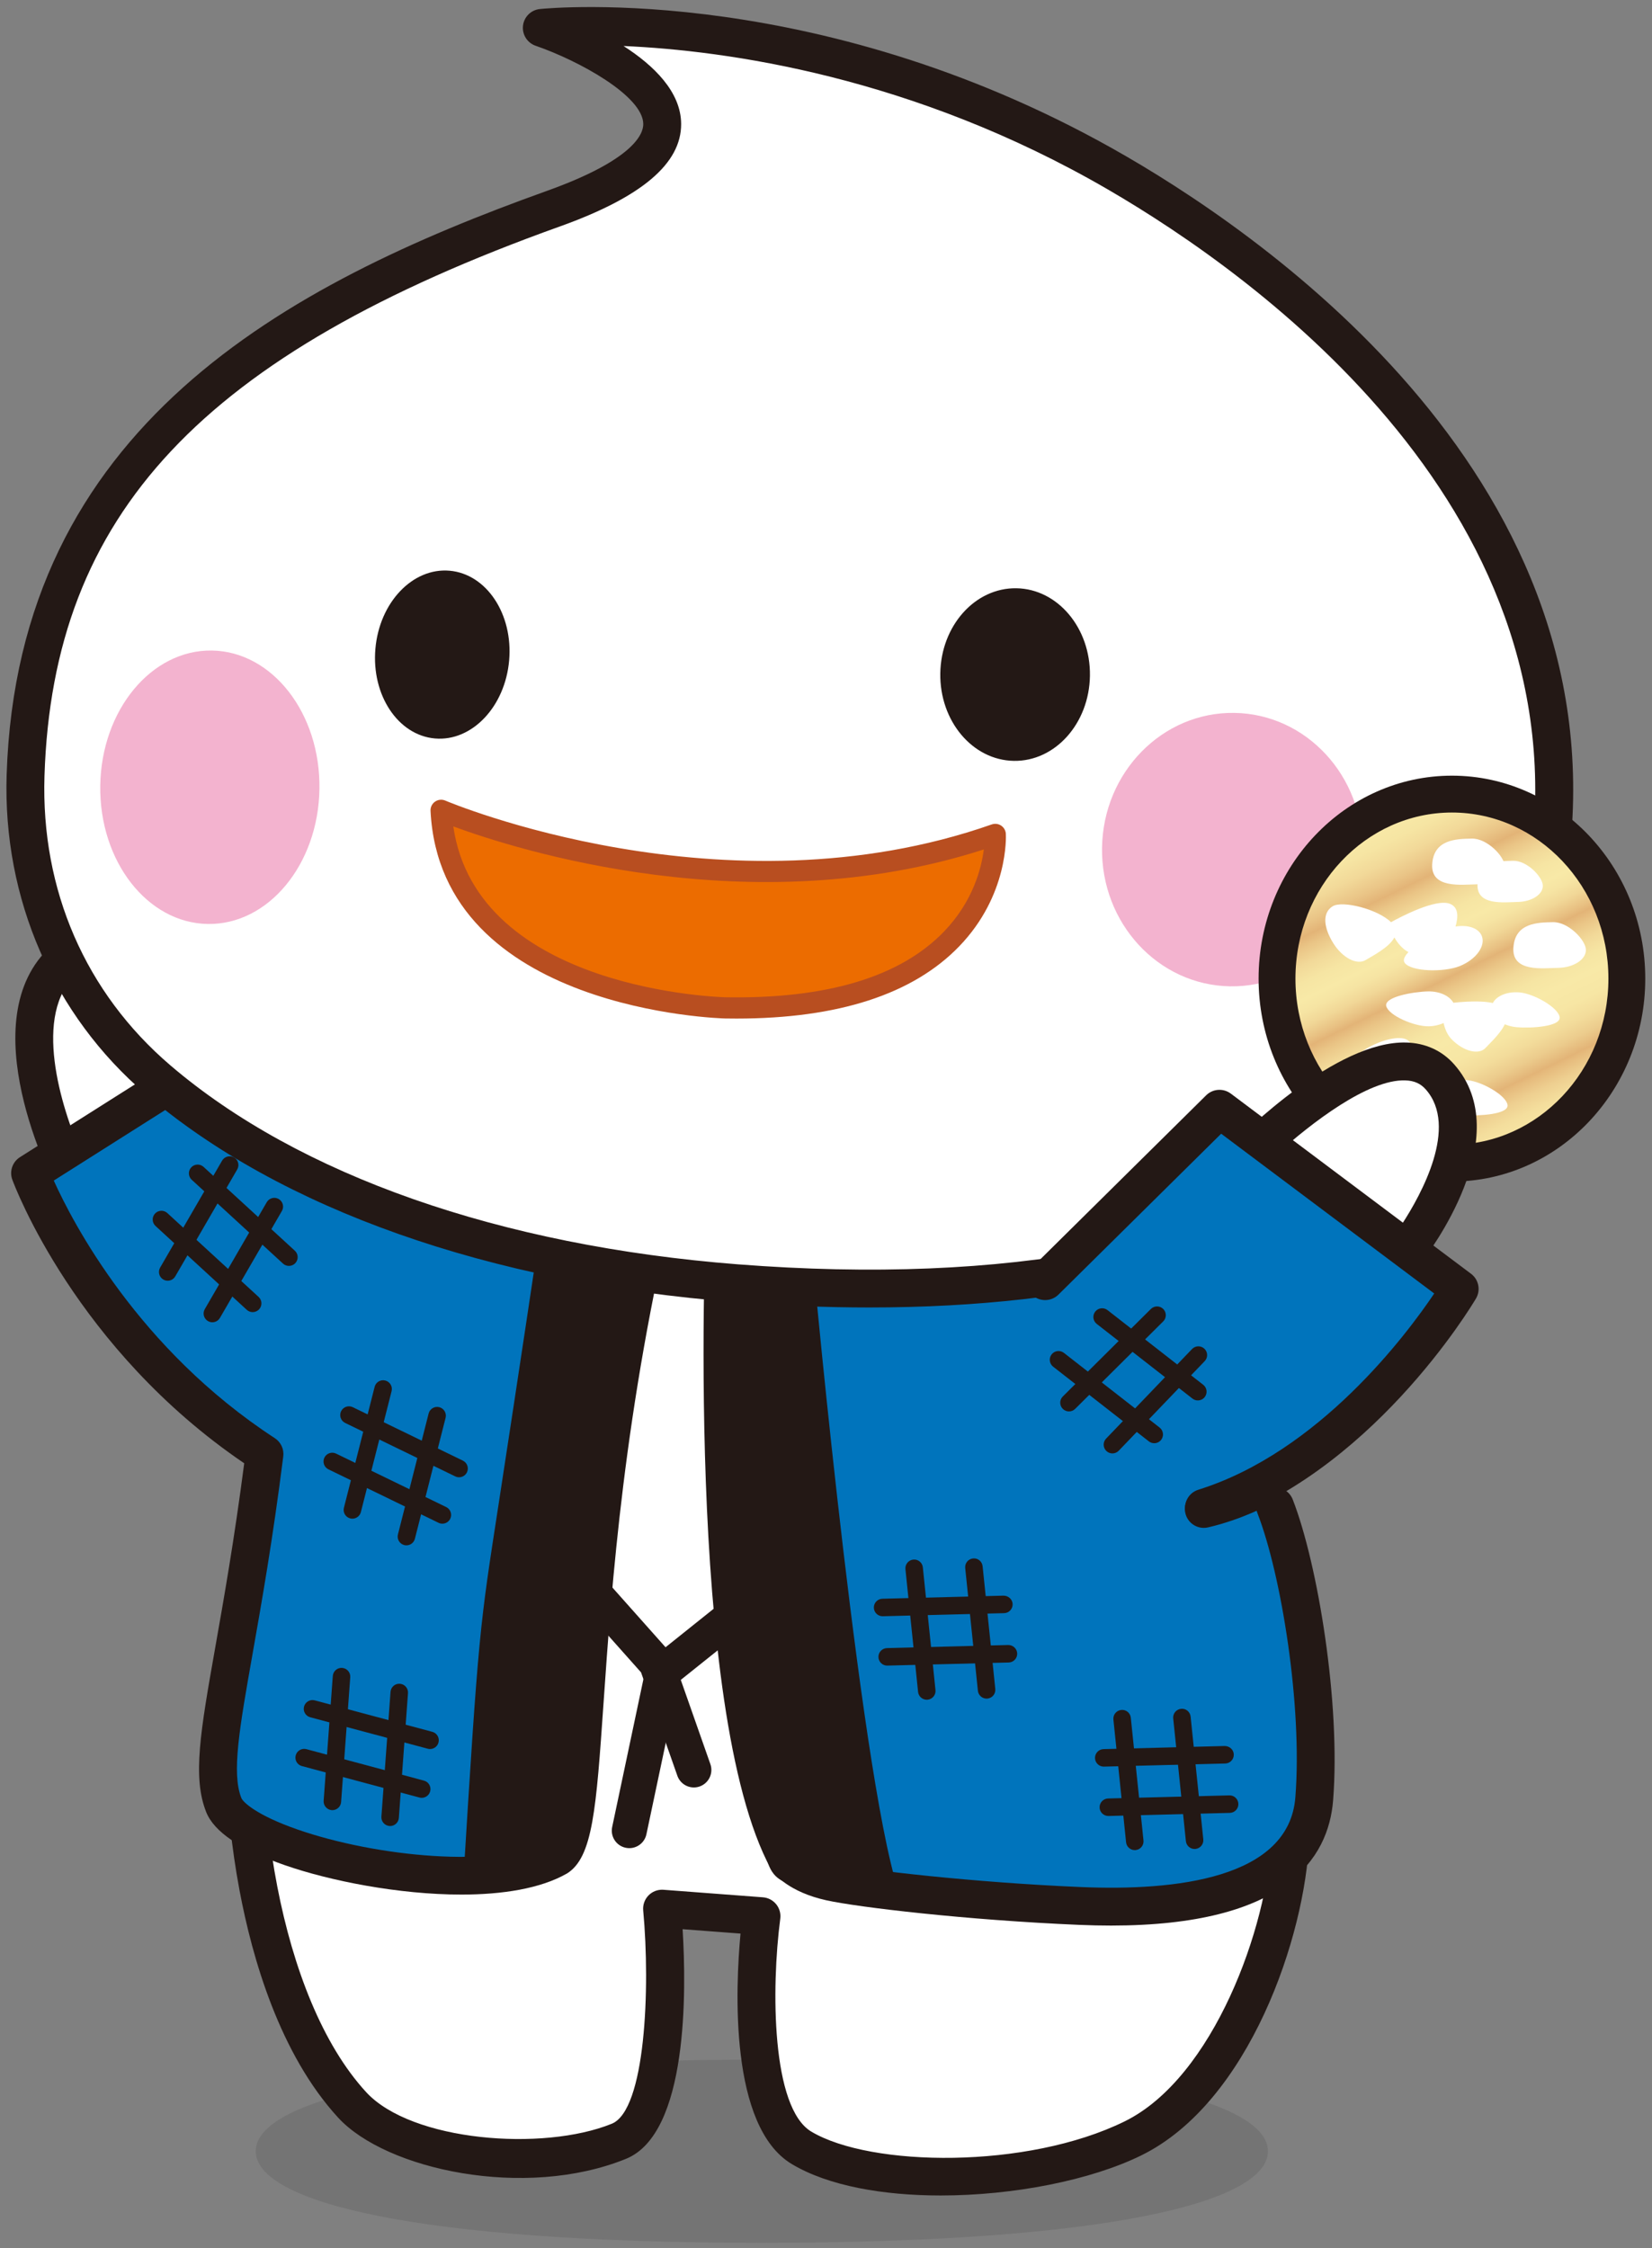 <?xml version="1.0" encoding="utf-8"?>
<!-- Generator: Adobe Illustrator 15.0.0, SVG Export Plug-In  -->
<!DOCTYPE svg PUBLIC "-//W3C//DTD SVG 1.1//EN" "http://www.w3.org/Graphics/SVG/1.1/DTD/svg11.dtd">
<svg version="1.1"
	 xmlns="http://www.w3.org/2000/svg" xmlns:xlink="http://www.w3.org/1999/xlink" xmlns:a="http://ns.adobe.com/AdobeSVGViewerExtensions/3.0/"
	 x="0px" y="0px" width="399px" height="543px" viewBox="-1.551 -1.703 399 543" enable-background="new -1.551 -1.703 399 543"
	 xml:space="preserve">
<rect x="-1.551" y="-1.703" width="399" height="543" fill="#808080" stroke="none"/>
<defs>
</defs>
<path opacity="0.15" fill="#323232" d="M304.681,517.884c0,12.214-38.284,22.116-122.229,22.116s-122.23-9.902-122.23-22.116
	c0-12.215,38.285-22.116,122.23-22.116S304.681,505.669,304.681,517.884z"/>
<path fill="#FFFFFF" d="M272.085,514.786c23.688-11.641,37.106-49.88,37.983-72.35c1.231-31.54-11.728-44.562-19.696-75.338
	c-2.371-9.165-19.005-82.652-102.901-72.229c-32.284,4.012-83.958,15.353-89.392,24.291c-5.438,8.941-13.594,36.362-26.311,44.123
	c-20.081,12.255-21.565,107.129,11.73,143.403c12.548,13.672,46.14,16.225,64.428,8.796c15.09-6.13,10.424-56.189,10.424-56.189
	l24.019,1.819c0,0-6.127,46.525,9.691,55.961S247.451,526.89,272.085,514.786z"/>
<path fill="#231815" d="M225.655,528.572c-13.885,0-27.097-2.298-35.937-7.571c-15.169-9.048-13.636-42.606-12.413-55.685
	l-13.989-1.06c0.926,14.946,1.35,49.362-13.67,55.463c-24.371,9.899-57.953,2.655-69.517-9.939
	c-14.078-15.338-20.737-38.37-23.846-54.99c-3.803-20.341-4.48-42.665-1.859-61.249c1.763-12.494,5.789-28.563,14.963-34.161
	c7.81-4.766,14.313-19.69,19.062-30.589c2.142-4.914,3.99-9.156,5.723-12.006c8.07-13.275,76.284-24.408,92.735-26.453
	c77.607-9.641,101.184,49.182,107.714,74.92l0.179,0.701c2.786,10.766,6.17,19.224,9.441,27.404
	c5.772,14.434,11.225,28.066,10.396,49.258c-0.905,23.174-14.414,63.439-40.536,76.274l-2.017-4.104l2.017,4.104
	C261.898,524.886,243.239,528.572,225.655,528.572z M158.351,454.722c0.115,0,0.23,0.004,0.346,0.013l24.019,1.818
	c1.253,0.096,2.411,0.702,3.203,1.677c0.792,0.976,1.148,2.234,0.985,3.479c-2.209,16.841-2.125,45.696,7.5,51.438
	c14.364,8.57,52.099,9.114,75.665-2.466c21.505-10.566,34.601-47.165,35.432-68.423c0.751-19.246-4.115-31.415-9.751-45.506
	c-3.221-8.053-6.87-17.179-9.803-28.508l-0.19-0.744c-7.369-29.048-29.879-76.526-97.721-68.092
	c-37.909,4.71-82.141,16.086-86.052,22.131c-1.406,2.315-3.142,6.296-5.149,10.905c-5.528,12.684-12.407,28.471-22.684,34.741
	c-3.582,2.188-8.266,10.594-10.67,27.632c-5.007,35.491,2.372,85.883,23.388,108.777c10.935,11.914,42.7,14.407,59.337,7.651
	c8.136-3.305,9.341-32.702,7.593-51.529c-0.124-1.341,0.349-2.668,1.292-3.628C155.953,455.211,157.13,454.722,158.351,454.722z"/>
<path fill="#0074BC" d="M282.222,271.356l-108.543,16.843c0,0-5.614,121.404,14.972,159.301c0,0,2.627,3.598,10.347,5.303
	c7.721,1.703,34.294,4.74,60.36,5.844c26.066,1.103,54.716-3.184,56.511-25.874s-3.559-55.506-9.456-70.654"/>
<path fill="#231815" d="M266.807,463.381c-2.441,0-4.984-0.055-7.643-0.166c-27.248-1.153-53.453-4.248-61.152-5.946
	c-8.955-1.978-12.446-6.239-13.055-7.072c-0.119-0.164-0.228-0.336-0.324-0.515c-20.955-38.573-15.754-156.684-15.522-161.693
	c0.101-2.173,1.718-3.975,3.867-4.308l108.544-16.843c2.494-0.386,4.831,1.322,5.219,3.817c0.388,2.496-1.322,4.832-3.817,5.22
	l-104.82,16.266c-0.714,20.518-3.176,119.666,14.349,152.771c0.481,0.469,2.629,2.344,7.532,3.426
	c7.537,1.663,33.847,4.652,59.567,5.74c22.749,0.965,50.204-2.016,51.758-21.665c1.748-22.096-3.423-53.905-9.158-68.635
	c-0.916-2.354,0.249-5.005,2.603-5.921s5.004,0.249,5.92,2.603c6.095,15.653,11.599,49.35,9.754,72.675
	C319.316,447.175,308.903,463.38,266.807,463.381z"/>
<path fill="#231815" d="M236.735,408.563c-1.07,0-1.988-0.81-2.101-1.897l-3.063-29.637c-0.121-1.161,0.724-2.2,1.885-2.319
	c1.168-0.135,2.199,0.724,2.319,1.885l3.063,29.637c0.12,1.161-0.724,2.2-1.886,2.319
	C236.881,408.559,236.808,408.563,236.735,408.563z"/>
<path fill="#231815" d="M222.288,408.835c-1.07,0-1.988-0.811-2.101-1.898l-3.051-29.635c-0.12-1.161,0.725-2.199,1.886-2.318
	c1.156-0.132,2.199,0.725,2.319,1.886l3.051,29.635c0.119,1.162-0.725,2.199-1.887,2.318
	C222.434,408.83,222.359,408.835,222.288,408.835z"/>
<path fill="#231815" d="M211.62,388.669c-1.143,0-2.083-0.911-2.112-2.06c-0.029-1.168,0.893-2.139,2.06-2.168l29.29-0.747
	c1.142,0.015,2.137,0.892,2.167,2.059c0.03,1.168-0.892,2.139-2.059,2.168l-29.29,0.747
	C211.657,388.668,211.639,388.669,211.62,388.669z"/>
<path fill="#231815" d="M212.727,400.592c-1.142,0-2.083-0.912-2.112-2.061c-0.029-1.167,0.892-2.137,2.059-2.168l29.287-0.748
	c1.124-0.022,2.139,0.891,2.168,2.059c0.029,1.167-0.893,2.139-2.06,2.168l-29.286,0.748
	C212.764,400.59,212.745,400.592,212.727,400.592z"/>
<path fill="#231815" d="M286.97,444.881c-1.07,0-1.988-0.81-2.1-1.897l-3.062-29.634c-0.12-1.162,0.724-2.2,1.886-2.32
	c1.176-0.138,2.2,0.724,2.319,1.885l3.061,29.635c0.121,1.162-0.724,2.2-1.885,2.32C287.115,444.877,287.042,444.881,286.97,444.881
	z"/>
<path fill="#231815" d="M272.524,445.155c-1.07,0-1.988-0.809-2.1-1.896l-3.06-29.637c-0.121-1.161,0.724-2.2,1.885-2.319
	c1.174-0.134,2.2,0.723,2.319,1.885l3.06,29.637c0.121,1.161-0.724,2.2-1.885,2.319C272.67,445.151,272.597,445.155,272.524,445.155
	z"/>
<path fill="#231815" d="M265.034,424.99c-1.142,0-2.083-0.912-2.112-2.061c-0.03-1.166,0.893-2.137,2.06-2.167l29.29-0.752
	c1.166,0.018,2.137,0.892,2.167,2.059c0.031,1.167-0.892,2.138-2.059,2.168l-29.29,0.752
	C265.071,424.989,265.053,424.99,265.034,424.99z"/>
<path fill="#231815" d="M266.141,436.912c-1.143,0-2.083-0.911-2.112-2.06c-0.029-1.167,0.892-2.139,2.059-2.168l29.29-0.748
	c1.153-0.031,2.138,0.891,2.168,2.059c0.029,1.167-0.892,2.138-2.059,2.168l-29.29,0.748
	C266.178,436.911,266.159,436.912,266.141,436.912z"/>
<path fill="#FFFFFF" d="M16.193,283.52c0,0-19.739-37.693-2.295-53.353c20.164-18.099,42.096,31.892,42.096,31.892L16.193,283.52z"
	/>
<path fill="#231815" d="M16.192,288.092c-0.449,0-0.9-0.066-1.337-0.201c-1.169-0.357-2.146-1.168-2.713-2.251
	c-0.874-1.667-21.16-41.046-1.299-58.876c4.811-4.317,10.372-5.944,16.072-4.715c17.738,3.835,31.729,34.669,33.266,38.172
	c0.957,2.182,0.079,4.731-2.018,5.861l-39.802,21.461C17.69,287.906,16.943,288.092,16.192,288.092z M23.206,230.785
	c-1.658,0-3.776,0.562-6.254,2.784c-10.678,9.587-3.917,31.882,1.291,43.648l31.769-17.13c-4.918-9.873-15.265-26.993-25.032-29.101
	C24.468,230.876,23.875,230.785,23.206,230.785z"/>
<path fill="#0074BC" d="M56.714,249.367L5.717,281.649c0,0,14.972,40.704,56.611,67.84c-6.55,51.933-14.504,73.101-9.825,84.796
	c4.679,11.697,60.821,23.861,80.472,12.633c9.825-6.082,1.871-68.422,24.329-161.525C110.05,265.742,56.714,249.367,56.714,249.367z
	"/>
<path fill="#231815" d="M109.88,455.893c-15.094,0-31.799-3.319-42.641-7.101c-10.687-3.728-17.073-8.036-18.982-12.809
	c-3.363-8.411-1.391-19.572,2.19-39.835c2.054-11.618,4.586-25.942,6.985-44.425c-40.604-27.589-55.387-66.808-56.008-68.495
	c-0.744-2.021,0.025-4.289,1.847-5.442l50.996-32.282c1.127-0.716,2.511-0.904,3.787-0.508c0.536,0.164,54.09,16.665,101.005,36.175
	c2.076,0.863,3.217,3.108,2.688,5.295c-12.623,52.333-15.575,94.956-17.527,123.161c-1.774,25.615-2.584,37.307-8.84,41.179
	C128.979,454.466,119.775,455.893,109.88,455.893z M11.437,283.441c4.558,10.102,20.43,40.738,53.389,62.217
	c1.467,0.956,2.259,2.667,2.04,4.404c-2.532,20.072-5.237,35.379-7.412,47.678c-3.181,17.995-5.101,28.856-2.704,34.847
	c0.369,0.925,3.516,4.087,13.502,7.569c19.086,6.66,48.415,9.454,60.26,2.901c2.402-2.529,3.512-18.558,4.587-34.062
	c1.926-27.825,4.815-69.533,16.854-120.865c-40.457-16.576-84.744-30.687-94.579-33.769L11.437,283.441z"/>
<path fill="#231815" d="M92.676,439.338c-0.052,0-0.104-0.003-0.156-0.007c-1.165-0.085-2.04-1.098-1.954-2.263l2.207-30.135
	c0.085-1.165,1.097-2.049,2.262-1.954c1.165,0.085,2.04,1.098,1.954,2.263l-2.207,30.135
	C94.7,438.489,93.773,439.338,92.676,439.338z"/>
<path fill="#231815" d="M78.729,435.503c-0.053,0-0.104-0.002-0.157-0.006c-1.164-0.085-2.039-1.099-1.953-2.263l2.208-30.134
	c0.085-1.166,1.104-2.048,2.262-1.954c1.165,0.085,2.039,1.099,1.954,2.262l-2.208,30.135
	C80.752,434.654,79.825,435.503,78.729,435.503z"/>
<path fill="#231815" d="M102.315,420.74c-0.181,0-0.365-0.023-0.548-0.073l-28.389-7.6c-1.128-0.301-1.797-1.46-1.495-2.588
	c0.303-1.126,1.467-1.801,2.589-1.495l28.388,7.6c1.128,0.301,1.797,1.46,1.495,2.588
	C104.104,420.117,103.248,420.74,102.315,420.74z"/>
<path fill="#231815" d="M100.303,432.528c-0.18,0-0.364-0.022-0.548-0.073l-28.389-7.597c-1.128-0.301-1.797-1.46-1.495-2.588
	c0.302-1.126,1.455-1.798,2.588-1.495l28.39,7.597c1.128,0.302,1.797,1.461,1.495,2.589
	C102.092,431.904,101.236,432.528,100.303,432.528z"/>
<path fill="#231815" d="M49.738,317.667c-0.36,0-0.724-0.093-1.058-0.286c-1.011-0.584-1.354-1.879-0.77-2.888l14.966-25.827
	c0.583-1.012,1.879-1.355,2.888-0.77c1.011,0.584,1.355,1.879,0.77,2.888l-14.966,25.827
	C51.178,317.289,50.467,317.667,49.738,317.667z"/>
<path fill="#231815" d="M38.952,307.63c-0.359,0-0.724-0.093-1.058-0.286c-1.01-0.585-1.354-1.879-0.769-2.888l14.964-25.827
	c0.586-1.01,1.879-1.354,2.888-0.769c1.011,0.584,1.355,1.878,0.77,2.888l-14.964,25.826
	C40.392,307.251,39.683,307.63,38.952,307.63z"/>
<path fill="#231815" d="M68.231,304.053c-0.511,0-1.022-0.185-1.429-0.558l-22.047-20.246c-0.859-0.79-0.917-2.127-0.127-2.986
	c0.791-0.86,2.126-0.918,2.987-0.128l22.046,20.246c0.859,0.79,0.917,2.128,0.127,2.987
	C69.372,303.822,68.803,304.053,68.231,304.053z"/>
<path fill="#231815" d="M59.477,315.215c-0.511,0-1.023-0.186-1.429-0.558L36.01,294.405c-0.86-0.79-0.917-2.127-0.127-2.986
	c0.79-0.86,2.129-0.916,2.986-0.127l22.038,20.251c0.86,0.79,0.917,2.128,0.127,2.987C60.617,314.984,60.048,315.215,59.477,315.215
	z"/>
<path fill="#FFFFFF" d="M268.367,40.128c38.015,22.091,119.458,80.576,103.427,171.999c-5.25,29.943-20.224,51.623-41.762,66.721
	c-37.43,26.235-93.166,34.086-153.682,29.386c-57.164-4.438-107.469-21.551-139.746-49.167
	c-21.017-17.984-32.91-44.264-31.981-73.481C6.947,112.632,55.631,76.093,132.122,48.691c60.699-21.744-2.814-43.662-2.814-43.662
	S196.186-1.815,268.367,40.128z"/>
<path fill="#231815" d="M208.436,314.092c-10.441,0-21.261-0.432-32.438-1.299c-59.313-4.606-109.872-22.452-142.365-50.252
	c-22.291-19.074-34.529-47.176-33.58-77.102c2.678-84.05,67.486-118.469,130.529-141.053c21.012-7.527,23.249-13.781,23.234-16.122
	c-0.039-6.795-15.537-15.304-25.999-18.914c-2.028-0.699-3.297-2.716-3.051-4.848c0.247-2.132,1.942-3.805,4.078-4.023
	c2.789-0.284,69.191-6.51,141.822,35.695l0,0c37.279,21.665,122.2,82.255,105.632,176.742
	c-5.184,29.569-19.867,53.013-43.641,69.675C303.008,303.374,260.471,314.092,208.436,314.092z M149.048,9.408
	c7.283,4.678,13.868,11.049,13.914,18.803c0.056,9.595-9.527,17.703-29.298,24.785C47.272,83.944,11.21,122.4,9.192,185.73
	c-0.873,27.537,9.917,52.348,30.385,69.861c31.031,26.551,79.732,43.626,137.128,48.083c64.751,5.028,116.862-4.853,150.702-28.571
	c21.715-15.22,35.133-36.674,39.883-63.766c15.574-88.817-65.598-146.555-101.221-167.256h0.002
	C218.856,16.646,173.694,10.486,149.048,9.408z"/>
<path fill="#231815" d="M195.044,305.666c0,0,11.853,128.506,21.21,151.587c-23.081-4.367-29.943-1.248-32.438-9.357
	s-12.477-46.786-12.477-91.7c0-44.915-0.624-51.152-0.624-51.152L195.044,305.666z"/>
<path fill="#231815" d="M153.872,305.666c-12.757,80.797-12.996,80.747-15.595,136.615c-0.273,4.646-28.422,12.5-28.072,12.477
	c3.879-63.351,4.077-63.306,8.733-93.572c4.991-32.438,9.357-61.757,9.357-61.757L153.872,305.666z"/>
<path fill="#F3B3CF" d="M75.603,188.86c-0.277,18.235-12.352,32.833-26.969,32.603c-14.62-0.229-26.244-15.202-25.97-33.436
	c0.281-18.238,12.356-32.835,26.975-32.605C64.258,155.652,75.881,170.623,75.603,188.86z"/>
<path fill="#231815" d="M261.696,161.518c-0.172,11.51-8.398,20.711-18.379,20.551c-9.985-0.16-17.938-9.622-17.763-21.133
	c0.172-11.514,8.399-20.715,18.382-20.556C253.919,140.54,261.866,150.003,261.696,161.518z"/>
<path fill="#231815" d="M121.42,157.813c-0.977,11.188-8.999,19.626-17.923,18.847c-8.92-0.778-15.359-10.479-14.381-21.669
	c0.973-11.186,8.994-19.628,17.918-18.848C115.957,136.921,122.395,146.623,121.42,157.813z"/>
<path fill="#F3B3CF" d="M327.531,203.986c-0.282,18.238-14.602,32.804-31.968,32.537c-17.373-0.268-31.229-15.268-30.943-33.505
	c0.284-18.236,14.602-32.801,31.97-32.534C313.963,170.751,327.819,185.75,327.531,203.986z"/>
<linearGradient id="SVGID_1_" gradientUnits="userSpaceOnUse" x1="-586.483" y1="1068.275" x2="-546.862" y2="1149.169" gradientTransform="matrix(1 0 0 1 917.558 -870.469)">
	<stop  offset="0" style="stop-color:#F8E9A7"/>
	<stop  offset="0.05" style="stop-color:#F6E5A3"/>
	<stop  offset="0.099" style="stop-color:#F2D999"/>
	<stop  offset="0.148" style="stop-color:#EAC587"/>
	<stop  offset="0.18" style="stop-color:#E3B477"/>
	<stop  offset="0.206" style="stop-color:#EAC586"/>
	<stop  offset="0.248" style="stop-color:#F2D999"/>
	<stop  offset="0.29" style="stop-color:#F6E5A3"/>
	<stop  offset="0.332" style="stop-color:#F8E9A7"/>
	<stop  offset="0.362" style="stop-color:#F6E4A3"/>
	<stop  offset="0.397" style="stop-color:#F1D797"/>
	<stop  offset="0.433" style="stop-color:#E8C082"/>
	<stop  offset="0.449" style="stop-color:#E3B477"/>
	<stop  offset="0.476" style="stop-color:#EAC586"/>
	<stop  offset="0.518" style="stop-color:#F2D999"/>
	<stop  offset="0.559" style="stop-color:#F6E5A3"/>
	<stop  offset="0.601" style="stop-color:#F8E9A7"/>
	<stop  offset="0.659" style="stop-color:#F7E6A4"/>
	<stop  offset="0.703" style="stop-color:#F3DC9B"/>
	<stop  offset="0.743" style="stop-color:#ECCC8D"/>
	<stop  offset="0.78" style="stop-color:#E3B578"/>
	<stop  offset="0.781" style="stop-color:#E3B477"/>
	<stop  offset="0.791" style="stop-color:#E6BB7D"/>
	<stop  offset="0.828" style="stop-color:#EECF90"/>
	<stop  offset="0.869" style="stop-color:#F4DE9D"/>
	<stop  offset="0.919" style="stop-color:#F7E6A5"/>
	<stop  offset="1" style="stop-color:#F8E9A7"/>
</linearGradient>
<ellipse fill="url(#SVGID_1_)" cx="349.126" cy="234.662" rx="42.245" ry="44.565"/>
<path fill="#231815" d="M349.128,283.678c-25.749,0-46.697-21.989-46.697-49.016c0-27.028,20.948-49.018,46.697-49.018
	c25.746,0,46.693,21.989,46.693,49.018C395.821,261.688,374.874,283.678,349.128,283.678z M349.128,194.545
	c-20.841,0-37.796,17.996-37.796,40.117c0,22.119,16.955,40.114,37.796,40.114c20.838,0,37.792-17.995,37.792-40.114
	C386.92,212.541,369.966,194.545,349.128,194.545z"/>
<path fill="#FFFFFF" d="M328.308,230.166c1.551-0.963,5.686-3.019,6.913-5.451c0.768,1.336,1.876,2.736,3.409,3.548
	c-0.959,0.988-1.404,1.913-0.902,2.599c1.545,2.114,9.428,2.34,13.331,0.755c3.903-1.586,6.257-4.846,5.267-7.283
	c-0.775-1.905-3.368-2.737-6.332-2.254c0.675-2.309,0.758-4.597-1.288-5.463c-3.35-1.415-11.987,3.142-14.292,4.419
	c-3.153-3.127-11.766-5.351-14.143-3.823c-2.599,1.671-2.038,5.28,0.179,8.857C322.668,229.648,326.188,231.478,328.308,230.166z"/>
<path fill="#FFFFFF" d="M349.476,240.496c-0.896-1.641-3.29-2.796-6.109-2.744c-3.545,0.065-10.684,1.32-10.104,3.558
	c0.574,2.238,6.715,4.934,10.26,4.868c1.333-0.024,2.568-0.318,3.59-0.792c0.31,1.404,0.893,2.871,1.972,3.96
	c2.871,2.911,6.539,3.821,8.177,2.035c1.638-1.784,7.243-6.706,4.366-9.615C359.604,239.723,353.151,240.095,349.476,240.496z"/>
<path fill="#FFFFFF" d="M325.572,256.087c2.535,3.205,11.118,5.39,14.589,2.531c3.47-2.859,1.247-5.486-1.296-8.694
	C336.328,246.717,323.029,252.878,325.572,256.087z"/>
<path fill="#FFFFFF" d="M352.896,259.2c-3.54-0.321-6.576,1.296-6.789,3.615c-0.208,2.313,2.484,4.454,6.014,4.778
	c3.534,0.322,10.767-0.144,10.435-2.428C362.226,262.875,356.424,259.525,352.896,259.2z"/>
<path fill="#FFFFFF" d="M365.485,237.996c-3.54-0.32-6.576,1.296-6.788,3.616c-0.208,2.313,2.484,4.453,6.013,4.777
	c3.534,0.323,10.768-0.143,10.436-2.427C374.816,241.672,369.015,238.322,365.485,237.996z"/>
<path fill="#FFFFFF" d="M373.535,221.023c-3.741,0.068-9.179,0.169-9.563,6.158c-0.39,5.992,7.075,4.954,10.815,4.885
	c3.744-0.068,6.742-2.021,6.699-4.36C381.444,225.369,377.278,220.954,373.535,221.023z"/>
<path fill="#FFFFFF" d="M353.929,200.841c-3.737,0.069-9.174,0.169-9.567,6.16c-0.381,5.99,7.078,4.952,10.824,4.884
	c3.744-0.069,6.742-2.02,6.699-4.361C361.841,205.187,357.673,200.772,353.929,200.841z"/>
<path fill="#FFFFFF" d="M363.92,206.203c-3.363,0.063-8.257,0.152-8.61,5.544c-0.343,5.391,6.369,4.457,9.741,4.396
	c3.369-0.063,6.069-1.817,6.031-3.925C371.043,210.113,367.289,206.142,363.92,206.203z"/>
<path fill="#FFFFFF" d="M299.325,277.899c0,0,33.758-34.322,46.885-19.531c13.133,14.791-7.673,41.475-7.673,41.475L299.325,277.899
	z"/>
<path fill="#231815" d="M338.534,304.416c-0.76,0-1.527-0.189-2.23-0.583l-39.212-21.942c-1.244-0.697-2.093-1.934-2.294-3.345
	s0.267-2.837,1.267-3.853c2.52-2.563,25.115-25.072,42.023-24.593c4.618,0.119,8.61,1.928,11.542,5.231
	c15.481,17.437-6.542,46.109-7.487,47.322C341.25,303.8,339.905,304.416,338.534,304.416z M306.971,276.938l30.177,16.888
	c4.509-6.932,13.657-23.396,5.643-32.421c-1.26-1.42-2.826-2.106-4.933-2.16C328.876,258.93,315.028,269.674,306.971,276.938z"/>
<path fill="#231815" d="M289.195,367.327c-2.079,0-3.96-1.428-4.45-3.54c-0.57-2.461,0.96-4.918,3.42-5.489
	c6.96-1.614,12.648-4.696,12.705-4.728c2.219-1.208,4.994-0.394,6.205,1.822c1.21,2.217,0.394,4.993-1.822,6.205
	c-0.276,0.15-6.855,3.715-15.02,5.609C289.885,367.288,289.537,367.327,289.195,367.327z"/>
<path fill="#EC6C00" d="M104.989,194.013c0,0,67.502,29.096,133.84,5.819c0,0,2.328,43.062-65.174,41.898
	C173.655,241.73,107.316,240.566,104.989,194.013z"/>
<path fill="#B84E20" d="M176.338,244.313c-0.899,0-1.809-0.009-2.727-0.023c-0.688-0.012-68.759-1.766-71.178-50.148
	c-0.045-0.883,0.37-1.726,1.097-2.229c0.722-0.503,1.657-0.599,2.472-0.249c0.665,0.287,67.396,28.414,131.98,5.756
	c0.76-0.266,1.601-0.16,2.271,0.288c0.67,0.447,1.089,1.184,1.133,1.988c0.032,0.599,0.654,14.802-11.251,27.155
	C218.96,238.442,200.869,244.313,176.338,244.313z M107.932,197.901c5.737,39.743,65.149,41.259,65.769,41.27
	c24.467,0.418,42.19-4.918,52.749-15.874c7.032-7.293,9.048-15.355,9.615-19.834C179.869,221.594,123.153,203.51,107.932,197.901z"
	/>
<path fill="#0074BC" d="M250.875,307.736l42.107-41.64l58.015,43.511c0,0-24.328,41.172-61.758,52.868"/>
<path fill="#231815" d="M289.238,367.05c-1.946,0-3.751-1.254-4.363-3.211c-0.753-2.409,0.59-4.975,3.001-5.728
	c29.155-9.11,50.325-37.512,56.975-47.398l-51.457-38.592l-39.304,38.867c-1.796,1.775-4.69,1.76-6.467-0.037
	c-1.775-1.795-1.759-4.69,0.037-6.467l42.107-41.64c1.61-1.594,4.146-1.765,5.959-0.406l58.014,43.511
	c1.866,1.398,2.38,3.978,1.193,5.984c-1.029,1.742-25.667,42.824-64.33,54.906C290.15,366.982,289.689,367.05,289.238,367.05z"/>
<path fill="#231815" d="M287.753,336.543c-0.455,0-0.912-0.146-1.299-0.448l-23.116-18.033c-0.92-0.719-1.084-2.048-0.366-2.968
	c0.722-0.921,2.047-1.081,2.968-0.366l23.115,18.034c0.921,0.718,1.085,2.047,0.366,2.967
	C289.004,336.263,288.381,336.543,287.753,336.543z"/>
<path fill="#231815" d="M277.225,346.877c-0.455,0-0.912-0.146-1.299-0.447l-23.118-18.039c-0.92-0.719-1.084-2.047-0.366-2.967
	c0.72-0.923,2.046-1.083,2.968-0.367l23.117,18.04c0.921,0.718,1.085,2.047,0.366,2.967
	C278.476,346.599,277.853,346.877,277.225,346.877z"/>
<path fill="#231815" d="M256.634,339.201c-0.544,0-1.087-0.209-1.5-0.625c-0.823-0.827-0.819-2.166,0.01-2.988l21.275-21.137
	c0.827-0.822,2.166-0.818,2.989,0.011c0.823,0.827,0.819,2.166-0.01,2.988l-21.275,21.136
	C257.711,338.996,257.173,339.201,256.634,339.201z"/>
<path fill="#231815" d="M267.126,349.341c-0.527,0-1.054-0.195-1.464-0.589c-0.842-0.809-0.87-2.147-0.062-2.989l20.76-21.637
	c0.809-0.843,2.148-0.87,2.989-0.062c0.842,0.808,0.87,2.146,0.062,2.988l-20.76,21.637
	C268.236,349.122,267.681,349.341,267.126,349.341z"/>
<path fill="#231815" d="M96.61,371.545c-0.172,0-0.347-0.021-0.522-0.065c-1.131-0.288-1.815-1.438-1.528-2.569l7.414-29.209
	c0.288-1.131,1.431-1.817,2.57-1.529c1.131,0.288,1.815,1.438,1.528,2.57l-7.414,29.209
	C98.415,370.908,97.554,371.545,96.61,371.545z"/>
<path fill="#231815" d="M83.563,365.104c-0.172,0-0.347-0.021-0.522-0.064c-1.131-0.288-1.815-1.439-1.528-2.57l7.419-29.207
	c0.288-1.133,1.429-1.819,2.569-1.529c1.131,0.288,1.815,1.438,1.528,2.57L85.61,363.51
	C85.366,364.467,84.506,365.104,83.563,365.104z"/>
<path fill="#231815" d="M109.325,355.103c-0.311,0-0.625-0.068-0.922-0.213l-26.593-12.91c-1.05-0.51-1.488-1.774-0.978-2.825
	c0.509-1.052,1.773-1.488,2.824-0.978l26.593,12.91c1.05,0.51,1.488,1.774,0.978,2.825
	C110.862,354.664,110.108,355.103,109.325,355.103z"/>
<path fill="#231815" d="M105.291,366.313c-0.311,0-0.625-0.069-0.922-0.213l-26.594-12.911c-1.05-0.51-1.488-1.774-0.978-2.825
	c0.508-1.053,1.773-1.488,2.824-0.979l26.594,12.911c1.05,0.51,1.488,1.774,0.978,2.825
	C106.828,365.874,106.074,366.313,105.291,366.313z"/>
<path fill="#231815" d="M150.445,444.681c-0.29,0-0.583-0.03-0.879-0.092c-2.284-0.482-3.745-2.727-3.262-5.011l8.109-38.365
	c0.202-0.958,0.731-1.815,1.497-2.428l17.466-13.967c1.823-1.457,4.484-1.161,5.942,0.662s1.163,4.483-0.661,5.941l-16.284,13.022
	l-7.797,36.883C154.157,443.316,152.401,444.681,150.445,444.681z"/>
<path fill="#231815" d="M166.037,430.021c-1.745,0-3.378-1.087-3.989-2.827l-8.769-24.966l-18.473-20.759
	c-1.553-1.745-1.396-4.417,0.348-5.969c1.744-1.555,4.415-1.398,5.969,0.348l19.027,21.382c0.366,0.412,0.647,0.89,0.83,1.409
	l9.045,25.752c0.774,2.203-0.385,4.616-2.587,5.39C166.975,429.943,166.502,430.021,166.037,430.021z"/>
</svg>
